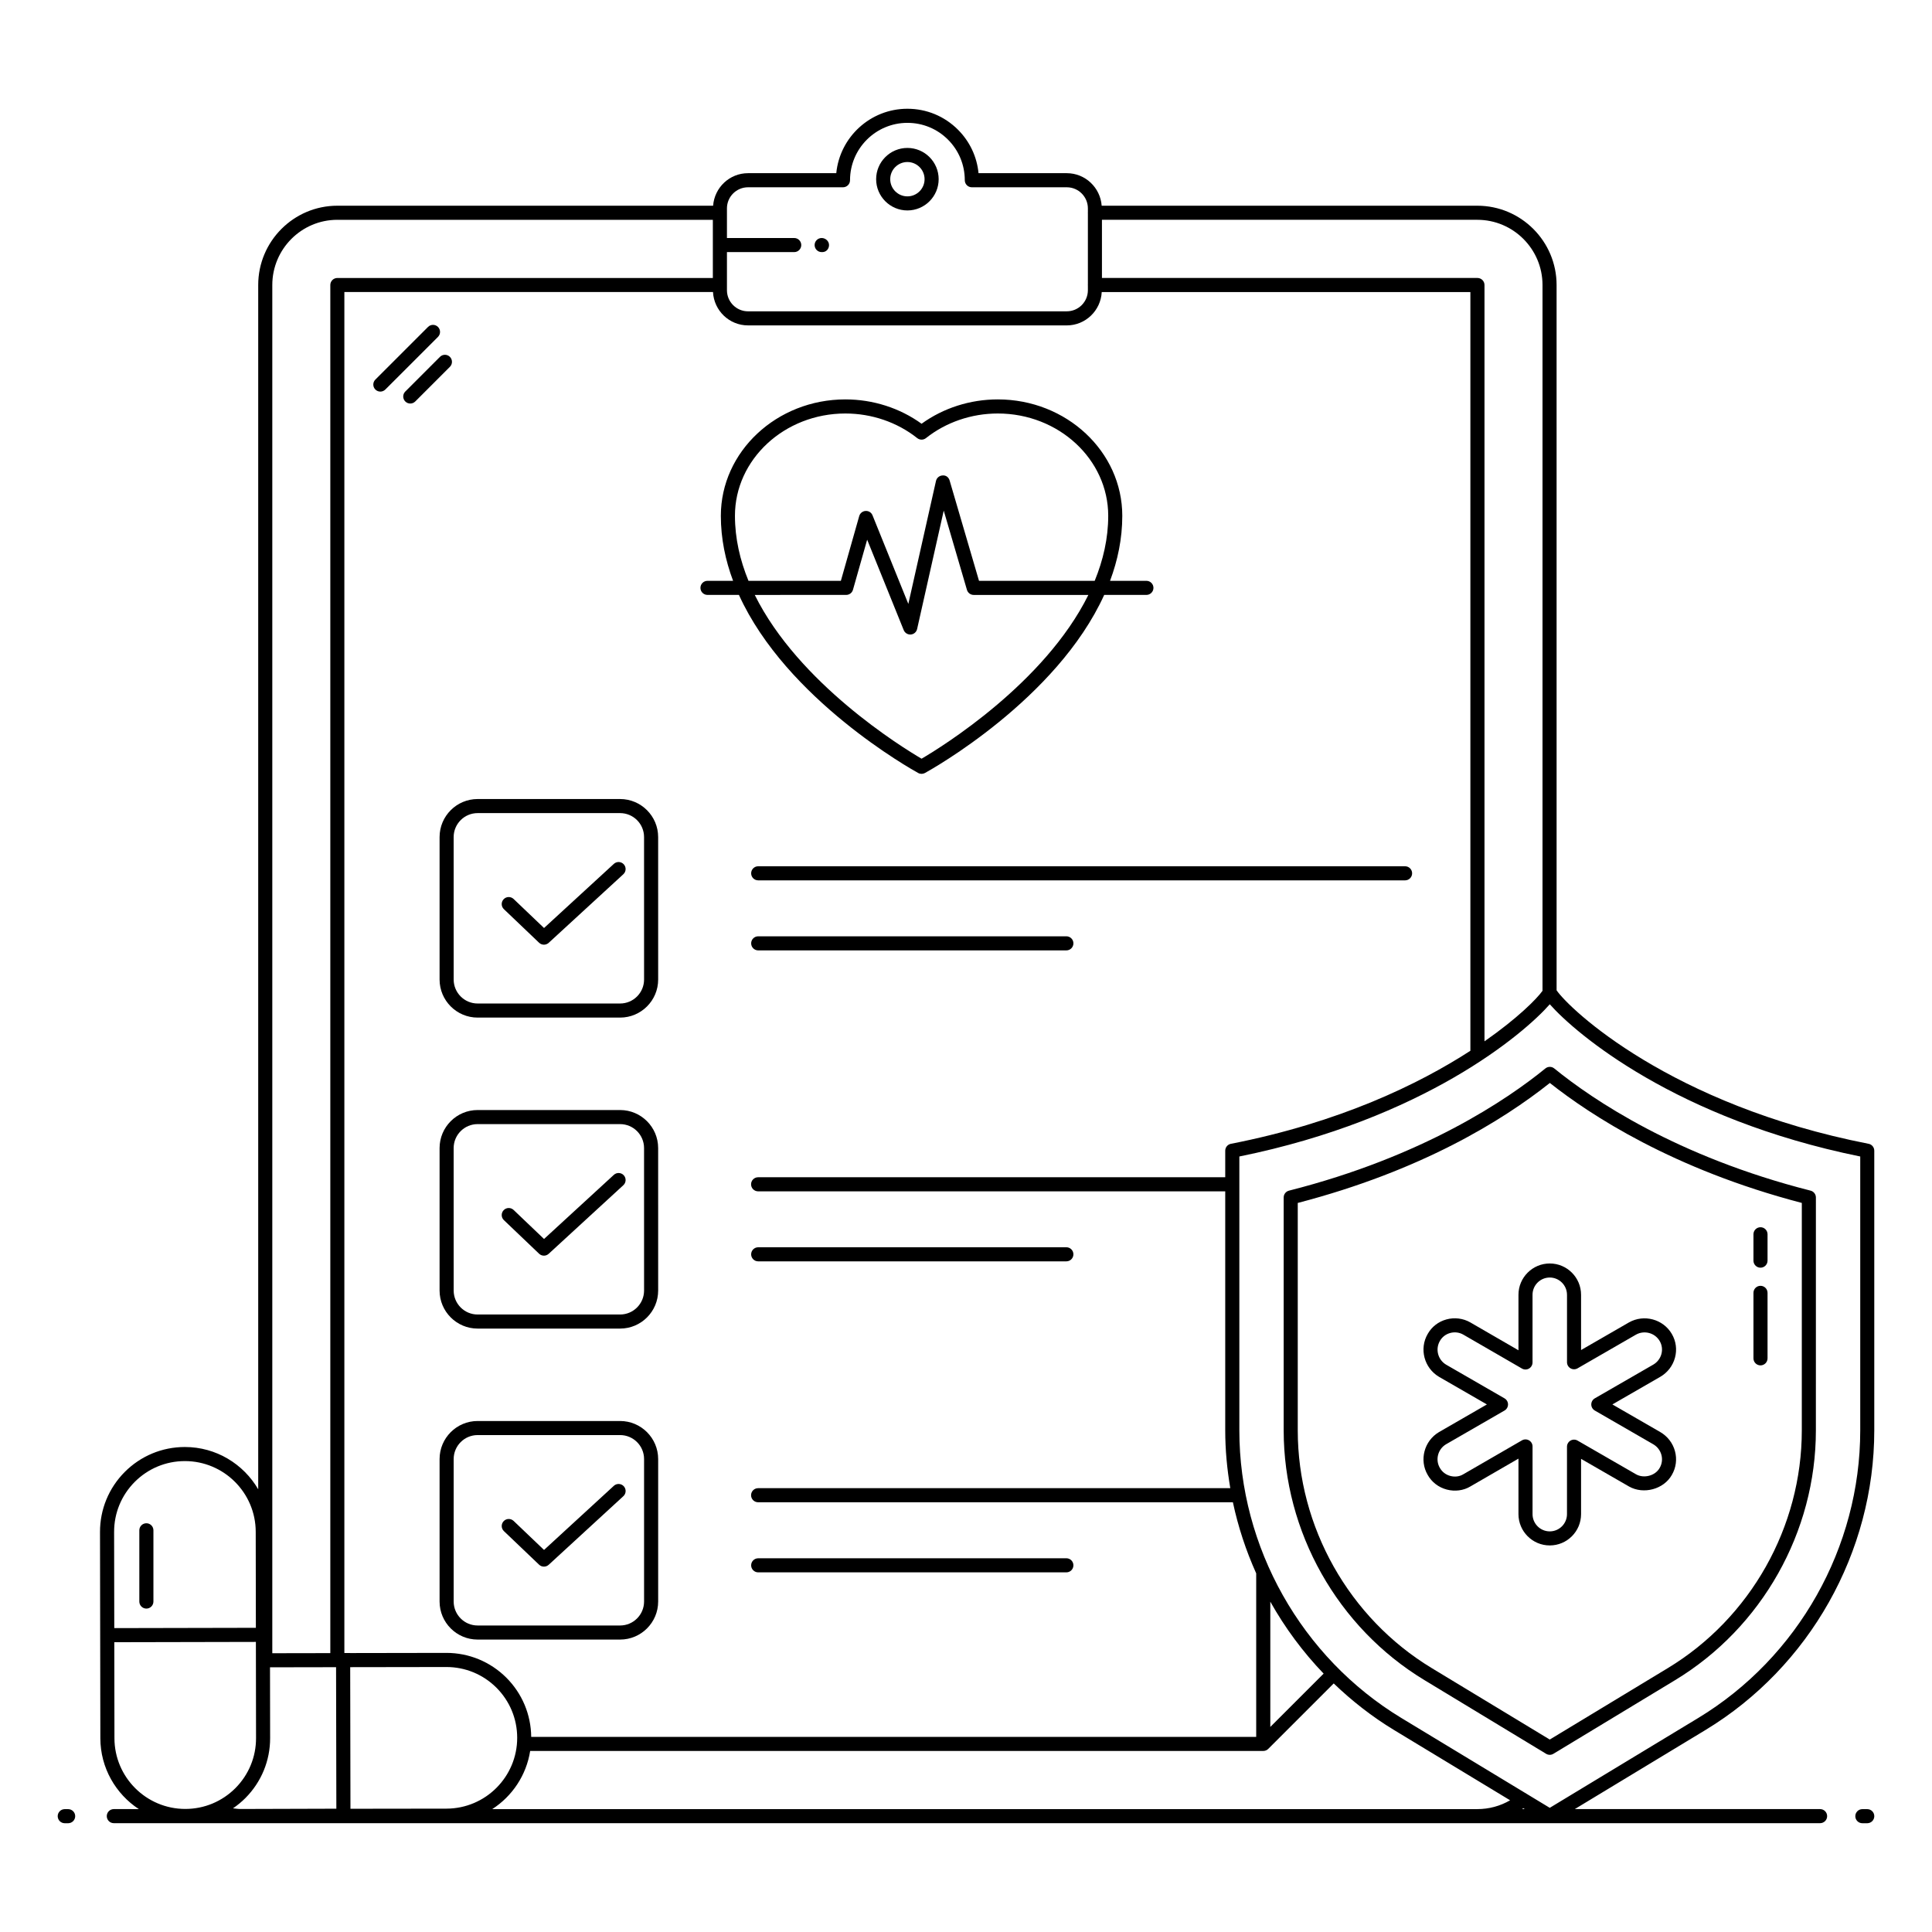 <?xml version="1.0" encoding="UTF-8"?>
<!-- Uploaded to: ICON Repo, www.svgrepo.com, Generator: ICON Repo Mixer Tools -->
<svg fill="#000000" width="800px" height="800px" version="1.1" viewBox="144 144 512 512" xmlns="http://www.w3.org/2000/svg">
 <g>
  <path d="m162.06 623.44h-0.902c-1.031 0-1.867 0.836-1.867 1.867s0.836 1.867 1.867 1.867h0.902c1.031 0 1.867-0.836 1.867-1.867s-0.836-1.867-1.867-1.867z"/>
  <path d="m638.84 623.44h-1.297c-1.031 0-1.867 0.836-1.867 1.867s0.836 1.867 1.867 1.867h1.297c1.031 0 1.867-0.836 1.867-1.867s-0.836-1.867-1.867-1.867z"/>
  <path d="m263.23 238.57c-0.73-0.73-1.91-0.73-2.637 0l-9.188 9.188c-0.73 0.73-0.73 1.91 0 2.637 0.363 0.363 0.844 0.547 1.32 0.547 0.477 0 0.953-0.184 1.32-0.547l9.188-9.188c0.723-0.727 0.723-1.906-0.004-2.637z"/>
  <path d="m260.07 230.64c-0.73-0.73-1.91-0.73-2.637 0l-13.957 13.953c-0.73 0.73-0.73 1.91 0 2.637 0.363 0.363 0.844 0.547 1.32 0.547s0.953-0.184 1.32-0.547l13.957-13.953c0.723-0.727 0.723-1.91-0.004-2.637z"/>
  <path d="m384.47 199.77c4.566 0 8.285-3.715 8.285-8.285 0-4.566-3.719-8.281-8.285-8.281s-8.285 3.715-8.285 8.285c0.004 4.566 3.719 8.281 8.285 8.281zm0-12.832c2.512 0 4.551 2.043 4.551 4.551s-2.039 4.551-4.551 4.551-4.551-2.043-4.551-4.551c0-2.512 2.039-4.551 4.551-4.551z"/>
  <path d="m361.75 210.81h0.172c1.031 0 1.781-0.836 1.781-1.867s-0.922-1.867-1.953-1.867-1.867 0.836-1.867 1.867c0 1.035 0.836 1.867 1.867 1.867z"/>
  <path d="m344.93 560.69h81.668c1.031 0 1.867-0.836 1.867-1.867s-0.836-1.867-1.867-1.867l-81.668 0.004c-1.031 0-1.867 0.836-1.867 1.867 0.004 1.027 0.836 1.863 1.867 1.863z"/>
  <path d="m308.33 520.58h-37.754c-5.559 0-10.082 4.523-10.082 10.082v37.758c0 5.559 4.523 10.082 10.082 10.082h37.758c5.562 0 10.086-4.523 10.086-10.082v-37.758c-0.004-5.559-4.527-10.082-10.09-10.082zm6.356 47.84c0 3.504-2.852 6.352-6.352 6.352h-37.758c-3.504 0-6.348-2.848-6.348-6.352v-37.758c0-3.504 2.848-6.352 6.348-6.352h37.758c3.504 0 6.352 2.848 6.352 6.352z"/>
  <path d="m306.67 537.76-18.496 16.992-8.059-7.691c-0.75-0.707-1.93-0.684-2.637 0.062-0.715 0.746-0.684 1.926 0.059 2.637l9.324 8.898c0.359 0.344 0.828 0.516 1.289 0.516 0.453 0 0.902-0.164 1.262-0.492l19.781-18.176c0.762-0.699 0.809-1.875 0.113-2.637-0.699-0.758-1.883-0.805-2.637-0.109z"/>
  <path d="m344.93 478.27h81.668c1.031 0 1.867-0.836 1.867-1.867s-0.836-1.867-1.867-1.867l-81.668 0.004c-1.031 0-1.867 0.836-1.867 1.867 0.004 1.031 0.836 1.863 1.867 1.863z"/>
  <path d="m308.33 438.17h-37.754c-5.559 0-10.082 4.523-10.082 10.082v37.754c0 5.559 4.523 10.082 10.082 10.082h37.758c5.562 0 10.086-4.523 10.086-10.082l-0.004-37.754c0-5.559-4.523-10.082-10.086-10.082zm6.356 47.836c0 3.504-2.852 6.352-6.352 6.352h-37.758c-3.504 0-6.348-2.848-6.348-6.352l-0.004-37.754c0-3.504 2.848-6.352 6.348-6.352h37.758c3.504 0 6.352 2.848 6.352 6.352z"/>
  <path d="m306.67 455.35-18.496 16.992-8.062-7.691c-0.742-0.707-1.93-0.684-2.637 0.062-0.715 0.746-0.684 1.926 0.062 2.637l9.324 8.895c0.355 0.344 0.824 0.516 1.285 0.516 0.453 0 0.902-0.164 1.262-0.492l19.781-18.176c0.762-0.699 0.809-1.875 0.113-2.637-0.695-0.754-1.879-0.801-2.633-0.105z"/>
  <path d="m516.36 373.57h-171.43c-1.031 0-1.867 0.836-1.867 1.867s0.836 1.867 1.867 1.867h171.43c1.031 0 1.867-0.836 1.867-1.867s-0.836-1.867-1.867-1.867z"/>
  <path d="m426.6 392.13h-81.668c-1.031 0-1.867 0.836-1.867 1.867s0.836 1.867 1.867 1.867h81.668c1.031 0 1.867-0.836 1.867-1.867s-0.836-1.867-1.867-1.867z"/>
  <path d="m308.33 355.75h-37.754c-5.559 0-10.082 4.523-10.082 10.082v37.754c0 5.559 4.523 10.086 10.082 10.086h37.758c5.562 0 10.086-4.523 10.086-10.086l-0.004-37.754c0-5.559-4.523-10.082-10.086-10.082zm6.356 47.836c0 3.504-2.852 6.352-6.352 6.352h-37.758c-3.504 0-6.348-2.852-6.348-6.352l-0.004-37.754c0-3.504 2.848-6.352 6.348-6.352h37.758c3.504 0 6.352 2.848 6.352 6.352z"/>
  <path d="m306.67 372.94-18.496 16.992-8.062-7.691c-0.742-0.707-1.93-0.684-2.637 0.062-0.715 0.746-0.684 1.926 0.062 2.637l9.324 8.895c0.355 0.344 0.824 0.516 1.285 0.516 0.453 0 0.902-0.164 1.262-0.492l19.781-18.176c0.762-0.699 0.809-1.875 0.113-2.637-0.695-0.758-1.879-0.805-2.633-0.105z"/>
  <path d="m639.2 447.12c-52.57-10.293-79.234-35.656-82.684-40.672l-0.004-186.92c0-11.586-9.426-21.012-21.012-21.012h-99.543c-0.363-4.809-4.352-8.621-9.25-8.621h-23.387c-0.422-4.359-2.32-8.398-5.453-11.531-3.574-3.574-8.332-5.543-13.398-5.543-9.816 0-17.91 7.504-18.848 17.074h-23.391c-4.898 0-8.883 3.812-9.246 8.621h-99.582c-11.562 0-20.973 9.426-20.973 21.012v319.15c-3.902-6.691-11.141-11.207-19.43-11.207h-0.047c-6 0.012-11.645 2.359-15.898 6.617-4.238 4.269-6.562 9.926-6.551 15.922l0.043 25.461 0.047 29.195c0.02 7.848 4.078 14.75 10.195 18.766l-6.625-0.004c-1.031 0-1.867 0.836-1.867 1.867s0.836 1.867 1.867 1.867h452.18c1.031 0 1.867-0.836 1.867-1.867s-0.836-1.867-1.867-1.867h-65.008l34.613-20.945c27.605-16.715 44.754-47.148 44.754-79.414v-74.121c0-0.895-0.629-1.66-1.508-1.832zm-86.418-227.59v187.05c-1.484 2.086-6.559 7.238-15.375 13.383v-200.43c0-1.031-0.836-1.867-1.867-1.867h-99.512v-15.414h99.477c9.527 0 17.277 7.754 17.277 17.281zm-82.574 227.59c-0.879 0.172-1.508 0.938-1.508 1.832v7.031h-123.79c-1.031 0-1.867 0.836-1.867 1.867s0.836 1.867 1.867 1.867h123.79v63.355c0 5.172 0.488 10.281 1.34 15.309h-125.13c-1.031 0-1.867 0.836-1.867 1.867s0.836 1.867 1.867 1.867h125.82c1.383 6.508 3.469 12.816 6.176 18.844v43.332l-192.13-0.004c-0.066-5.926-2.402-11.5-6.609-15.707-4.258-4.223-9.895-6.547-15.875-6.547h-0.051l-25.453 0.043v-0.008l-1.527 0.004v-360.68h97.691c0.258 4.914 4.297 8.84 9.27 8.84l84.477 0.004c4.973 0 9.016-3.93 9.273-8.84h97.695v201.07c-13.695 8.863-34.648 19.012-63.469 24.656zm10.438 121.34c3.875 6.906 8.617 13.324 14.133 19.066l-14.133 14.129zm-265.06 36.121-0.031-18.727 17.508-0.031 0.074 37.504-0.945 0.004c-0.012 0-0.012 0-0.023-0.004h-0.707c-0.008 0-0.016 0.004-0.023 0.004l-23.746 0.07c-0.656 0-1.301-0.109-1.949-0.176 1.168-0.797 2.273-1.703 3.293-2.723 4.238-4.269 6.566-9.926 6.551-15.922zm21.289 18.762-0.004-2.285c-0.043-22.805-0.062-31.859-0.066-35.242l25.453-0.039h0.043c4.988 0 9.695 1.941 13.242 5.461 3.547 3.547 5.508 8.258 5.519 13.266 0.02 10.348-8.379 18.781-18.727 18.805zm105.36-429.71h25.164c1.031 0 1.867-0.836 1.867-1.867 0-8.387 6.824-15.207 15.207-15.207 4.066 0 7.891 1.578 10.758 4.449 2.867 2.871 4.449 6.691 4.449 10.758 0 1.031 0.836 1.867 1.867 1.867h25.164c3.082 0 5.59 2.508 5.59 5.59v1.074c0 0.031-0.02 0.059-0.02 0.09s0.016 0.059 0.02 0.09v18.965c0 0.031-0.02 0.059-0.02 0.09s0.016 0.059 0.02 0.09v1.293c0 3.082-2.508 5.59-5.59 5.59l-84.477 0.004c-3.078 0-5.586-2.508-5.586-5.59v-10.105h17.828c1.031 0 1.867-0.836 1.867-1.867s-0.836-1.867-1.867-1.867h-17.828v-7.859c0-3.078 2.508-5.586 5.586-5.586zm-108.83 8.621h99.508v15.414h-99.508c-1.031 0-1.867 0.836-1.867 1.867v362.56l-15.375 0.027v-362.59c0-9.527 7.734-17.281 17.242-17.281zm-59.164 347.75c-0.016-5.004 1.93-9.723 5.461-13.281 3.547-3.551 8.254-5.512 13.262-5.519h0.039c10.328 0 18.742 8.391 18.766 18.723l0.039 25.461-37.523 0.078zm0.09 54.66-0.039-25.461 37.523-0.078 0.039 25.465c0.016 5.004-1.93 9.723-5.461 13.281-3.551 3.551-8.258 5.512-13.262 5.519h-0.039c-10.328-0.004-18.742-8.395-18.762-18.727zm100.12 18.77c5.281-3.406 9.035-8.957 10.051-15.414l194.28 0.004c0.246 0 0.488-0.051 0.715-0.145 0.23-0.094 0.434-0.23 0.605-0.406l17.348-17.344c4.84 4.648 10.172 8.824 16.008 12.359l30.738 18.609c-2.629 1.523-5.582 2.336-8.691 2.336zm272.92 0c0.109-0.074 0.219-0.145 0.324-0.219l0.363 0.219zm89.613-100.36c0 30.969-16.457 60.176-42.953 76.223l-39.328 23.797-39.309-23.797c-26.496-16.043-42.953-45.25-42.953-76.223v-72.59c48.914-9.93 75.395-32.508 82.27-40.34 6.914 7.832 33.504 30.441 82.273 40.34z"/>
  <path d="m553.54 427.15c-10.086 8.215-32.328 23.348-67.945 32.383-0.828 0.211-1.406 0.953-1.406 1.809v61.73c0 26.891 14.289 52.242 37.293 66.172l32.254 19.531c0.297 0.18 0.629 0.27 0.965 0.27 0.336 0 0.672-0.09 0.965-0.27l32.273-19.531c23-13.926 37.289-39.285 37.289-66.172l0.004-61.73c0-0.852-0.578-1.598-1.406-1.809-35.543-9.023-57.816-24.16-67.93-32.383-0.688-0.562-1.672-0.555-2.356 0zm67.957 95.926c0 25.59-13.598 49.723-35.488 62.977l-31.309 18.945-31.289-18.945c-21.891-13.254-35.492-37.387-35.492-62.977v-60.285c32.656-8.504 54.184-21.766 66.805-31.797 10.699 8.469 32.66 22.895 66.777 31.793z"/>
  <path d="m610.55 479.95c1.031 0 1.867-0.836 1.867-1.867v-6.988c0-1.031-0.836-1.867-1.867-1.867s-1.867 0.836-1.867 1.867v6.988c0 1.031 0.836 1.867 1.867 1.867z"/>
  <path d="m610.55 505.84c1.031 0 1.867-0.836 1.867-1.867v-17.352c0-1.031-0.836-1.867-1.867-1.867s-1.867 0.836-1.867 1.867v17.352c0 1.031 0.836 1.867 1.867 1.867z"/>
  <path d="m546.41 487.13v14.707l-12.766-7.387c-1.891-1.086-4.199-1.375-6.324-0.789-2.137 0.586-3.902 1.961-4.961 3.844-2.289 3.922-0.957 9.016 2.992 11.367l12.695 7.32-12.715 7.336c-3.926 2.34-5.258 7.43-2.984 11.328 1.082 1.93 2.879 3.312 5.059 3.891 2.16 0.57 4.441 0.27 6.242-0.812l12.762-7.383v14.707c0 4.574 3.723 8.297 8.297 8.297s8.293-3.723 8.293-8.297v-14.648l12.719 7.332c3.844 2.172 9.191 0.738 11.34-3.074 1.117-1.922 1.41-4.16 0.824-6.309-0.578-2.129-1.961-3.922-3.887-5.047l-12.695-7.324 12.699-7.324c1.922-1.121 3.301-2.914 3.883-5.043 0.586-2.148 0.293-4.394-0.832-6.316-2.285-3.922-7.371-5.297-11.352-3.055l-12.699 7.324v-14.645c0-4.574-3.723-8.297-8.293-8.297-4.574 0-8.297 3.723-8.297 8.297zm12.863 0v17.875c0 0.668 0.355 1.281 0.934 1.617 0.574 0.332 1.289 0.332 1.867 0l15.48-8.93c2.195-1.234 5.016-0.477 6.281 1.695 0.613 1.051 0.773 2.281 0.453 3.453-0.32 1.18-1.09 2.176-2.152 2.797l-15.496 8.938c-0.574 0.332-0.934 0.949-0.934 1.617 0 0.668 0.355 1.281 0.934 1.617l15.488 8.938c1.07 0.625 1.84 1.621 2.16 2.801 0.32 1.176 0.16 2.402-0.453 3.457-0.008 0.008-0.012 0.02-0.016 0.027-1.172 2.086-4.184 2.844-6.25 1.676l-15.5-8.938c-0.574-0.332-1.289-0.332-1.867 0-0.574 0.332-0.934 0.949-0.934 1.617v17.879c0 2.516-2.047 4.566-4.562 4.566-2.519 0-4.566-2.047-4.566-4.566v-17.941c0-0.668-0.355-1.281-0.934-1.617-0.289-0.164-0.613-0.25-0.934-0.25-0.324 0-0.645 0.082-0.934 0.25l-15.59 9.016c-0.965 0.582-2.215 0.734-3.391 0.418-1.195-0.316-2.18-1.066-2.781-2.137-1.262-2.16-0.516-4.973 1.637-6.254l15.496-8.941c0.574-0.332 0.934-0.949 0.934-1.617 0-0.668-0.355-1.281-0.934-1.617l-15.473-8.926c-2.176-1.293-2.918-4.106-1.645-6.289 0.582-1.035 1.547-1.781 2.715-2.102 1.176-0.328 2.434-0.172 3.469 0.422l15.562 9c0.574 0.336 1.289 0.336 1.867 0 0.574-0.332 0.934-0.949 0.934-1.617v-17.941c0-2.516 2.047-4.566 4.566-4.566 2.516 0.008 4.566 2.059 4.566 4.574z"/>
  <path d="m387.33 348.85c0.281 0.156 0.59 0.23 0.898 0.23 0.309 0 0.621-0.078 0.898-0.23 1.73-0.949 34.914-19.496 47.5-47.191h11.184c1.031 0 1.867-0.836 1.867-1.867s-0.836-1.867-1.867-1.867h-9.633c2.035-5.445 3.242-11.207 3.242-17.23 0-17.012-14.801-30.848-32.992-30.848-7.316 0-14.434 2.281-20.199 6.453-5.766-4.172-12.879-6.453-20.199-6.453-18.191 0-32.996 13.84-32.996 30.848 0 6.027 1.207 11.789 3.242 17.23h-6.781c-1.031 0-1.867 0.836-1.867 1.867s0.836 1.867 1.867 1.867h8.332c12.586 27.695 45.773 46.242 47.504 47.191zm-48.562-68.152c0-14.953 13.129-27.117 29.266-27.117 6.981 0 13.738 2.316 19.039 6.523 0.68 0.539 1.641 0.539 2.316 0 5.301-4.207 12.059-6.523 19.039-6.523 16.133 0 29.262 12.164 29.262 27.117 0 6.012-1.352 11.777-3.586 17.23h-30.656l-7.789-26.59c-0.238-0.816-0.918-1.418-1.848-1.34-0.852 0.027-1.574 0.625-1.766 1.453l-7.328 32.594-9.488-23.473c-0.301-0.738-0.98-1.203-1.832-1.164-0.793 0.043-1.477 0.59-1.695 1.355l-4.863 17.16h-24.484c-2.234-5.449-3.586-11.215-3.586-17.227zm29.48 20.961c0.836 0 1.566-0.555 1.797-1.359l3.762-13.277 9.688 23.965c0.289 0.707 0.977 1.168 1.73 1.168 0.051 0 0.102 0 0.152-0.004 0.812-0.066 1.488-0.652 1.668-1.449l7.055-31.383 6.152 21.004c0.234 0.793 0.961 1.34 1.789 1.34h30.387c-11.621 23.457-38.895 40.293-44.203 43.402-5.305-3.109-32.582-19.945-44.203-43.402z"/>
  <path d="m182.79 547.68c-1.031 0-1.867 0.836-1.867 1.867v18.879c0 1.031 0.836 1.867 1.867 1.867s1.867-0.836 1.867-1.867v-18.879c0-1.035-0.836-1.867-1.867-1.867z"/>
 </g>
</svg>
